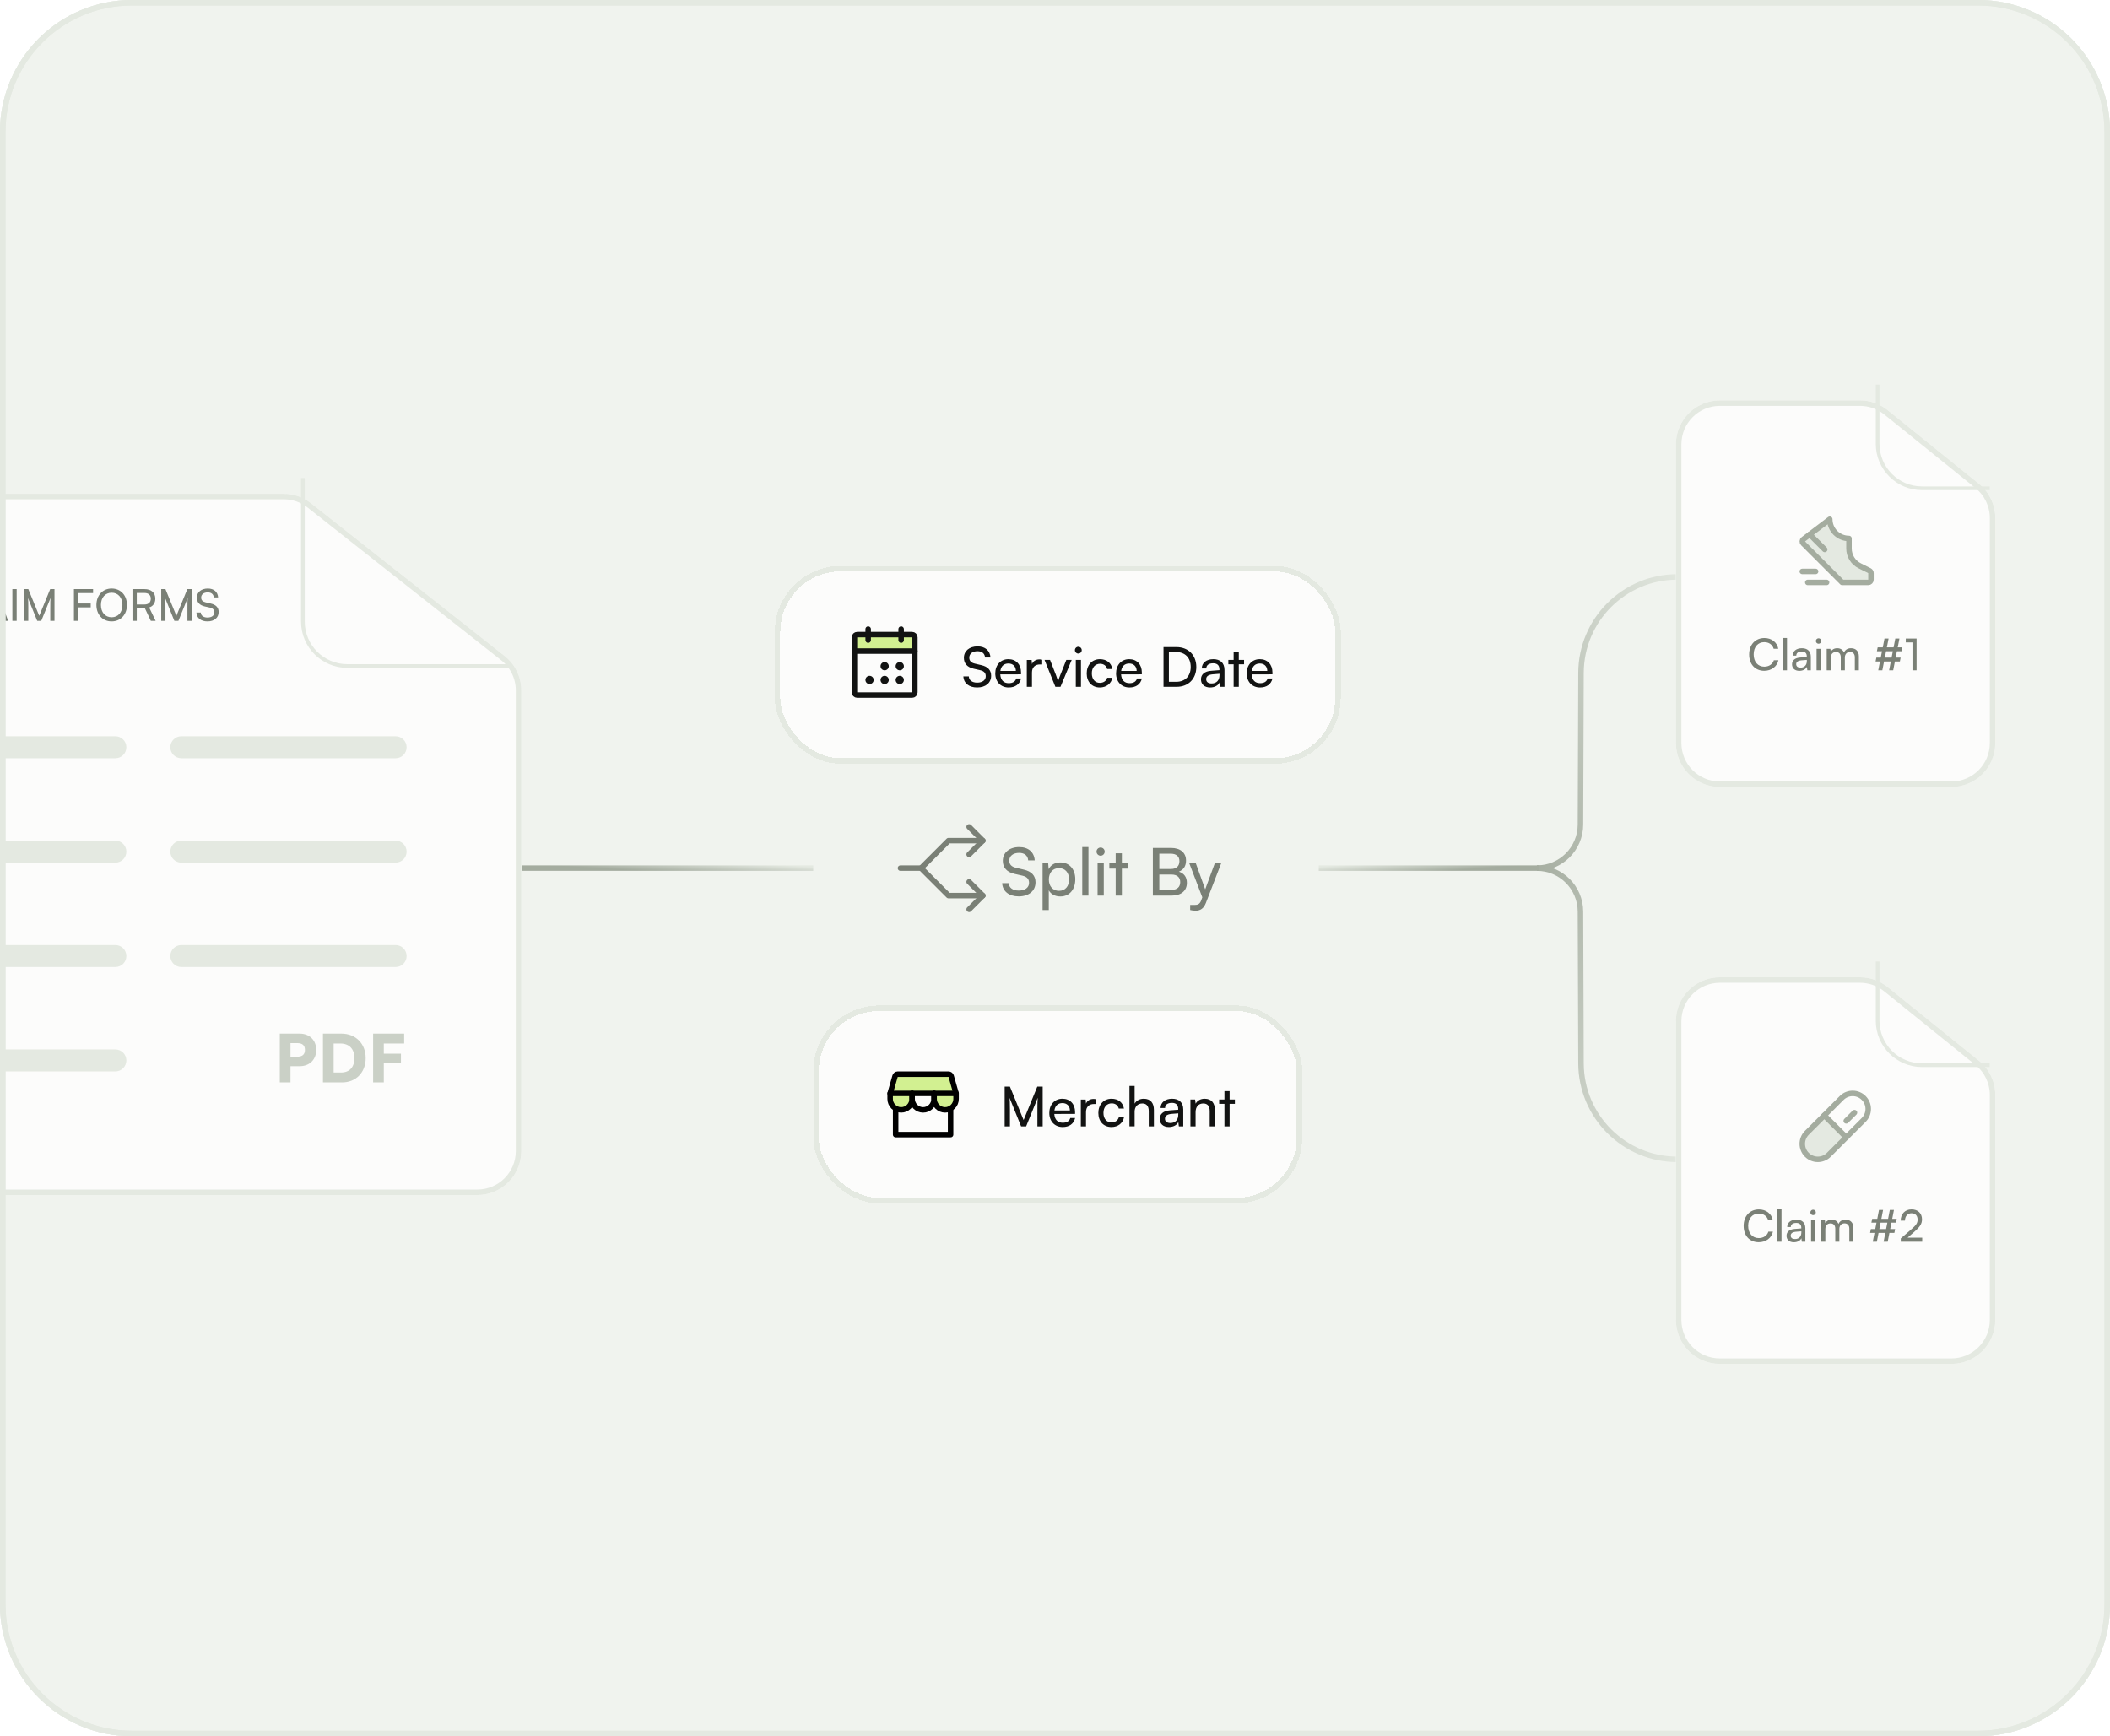 <svg width="384" height="316" viewBox="0 0 384 316" fill="none" xmlns="http://www.w3.org/2000/svg">
<g clip-path="url(#clip0_13055_3453)">
<path d="M0 24C0 10.745 10.745 0 24 0H360C373.255 0 384 10.745 384 24V292C384 305.255 373.255 316 360 316H24C10.745 316 0 305.255 0 292V24Z" fill="#F0F3EE"/>
<g clip-path="url(#clip1_13055_3453)">
<path d="M0 24C0 10.745 10.745 0 24 0H360C373.255 0 384 10.745 384 24V292C384 305.255 373.255 316 360 316H24C10.745 316 0 305.255 0 292V24Z" fill="#F0F3EE"/>
<path d="M305.243 105C295.595 105 287.764 112.803 287.73 122.45L287.631 150.101C287.615 154.468 284.07 158 279.703 158" stroke="url(#paint0_linear_13055_3453)"/>
<path d="M305.243 211C295.595 211 287.764 203.197 287.73 193.55L287.631 165.899C287.615 161.532 284.07 158 279.703 158" stroke="url(#paint1_linear_13055_3453)"/>
<path d="M280 158L240 158" stroke="url(#paint2_linear_13055_3453)"/>
<path d="M95 158L148 158" stroke="url(#paint3_linear_13055_3453)"/>
<g filter="url(#filter0_d_13055_3453)">
<path d="M313 140.368H355.13C359.549 140.368 363.13 136.787 363.13 132.368V91.416C363.13 88.998 362.036 86.709 360.155 85.191L343.53 71.774C342.107 70.626 340.334 70 338.506 70H313C308.582 70 305 73.582 305 78V132.368C305 136.787 308.582 140.368 313 140.368Z" fill="#FCFCFB"/>
<path d="M313 70.5H338.506C340.22 70.5 341.882 71.087 343.216 72.163L359.841 85.58C361.605 87.004 362.63 89.149 362.63 91.416V132.368C362.63 136.51 359.272 139.868 355.13 139.868H313C308.858 139.868 305.5 136.51 305.5 132.368V78C305.5 73.858 308.858 70.5 313 70.5Z" stroke="#E4E9E1"/>
</g>
<g clip-path="url(#clip2_13055_3453)">
<path d="M336.5 98C335.572 98 334.681 97.631 334.025 96.975C333.369 96.319 333 95.428 333 94.5L328.187 98.151C328.133 98.195 328.088 98.25 328.057 98.312C328.025 98.374 328.006 98.443 328.003 98.513C327.999 98.583 328.01 98.653 328.035 98.718C328.06 98.784 328.099 98.843 328.148 98.892L335.254 106H340C340.133 106 340.26 105.947 340.353 105.854C340.447 105.76 340.5 105.633 340.5 105.5V104.309C340.5 104.216 340.474 104.125 340.425 104.046C340.376 103.967 340.307 103.903 340.224 103.862L338.437 102.967C337.856 102.677 337.366 102.23 337.024 101.678C336.682 101.125 336.5 100.487 336.5 99.837V98Z" fill="#E4E9E1"/>
<path d="M336.5 98C335.572 98 334.681 97.631 334.025 96.975C333.369 96.319 333 95.428 333 94.5L328.187 98.151C328.133 98.195 328.088 98.25 328.057 98.312C328.025 98.374 328.006 98.443 328.003 98.513C327.999 98.583 328.01 98.653 328.035 98.718C328.06 98.784 328.099 98.843 328.148 98.892L335.254 106H340C340.133 106 340.26 105.947 340.353 105.854C340.447 105.76 340.5 105.633 340.5 105.5V104.309C340.5 104.216 340.474 104.125 340.425 104.046C340.376 103.967 340.307 103.903 340.224 103.862L338.437 102.967C337.856 102.677 337.366 102.23 337.024 101.678C336.682 101.125 336.5 100.487 336.5 99.837V98Z" stroke="#A4AC9F" stroke-linecap="round" stroke-linejoin="round"/>
<path d="M332.082 100L329.35 97.268" stroke="#A4AC9F" stroke-linecap="round" stroke-linejoin="round"/>
<path d="M328 104H330.425" stroke="#A4AC9F" stroke-linecap="round" stroke-linejoin="round"/>
<path d="M329 106H332.425" stroke="#A4AC9F" stroke-linecap="round" stroke-linejoin="round"/>
</g>
<path d="M321.072 122.088C319.424 122.088 318.328 120.904 318.328 119.112C318.328 117.328 319.456 116.12 321.112 116.12C322.416 116.12 323.416 116.896 323.632 118.08H322.792C322.576 117.328 321.928 116.872 321.088 116.872C319.92 116.872 319.152 117.752 319.152 119.104C319.152 120.456 319.92 121.336 321.088 121.336C321.936 121.336 322.608 120.88 322.824 120.168H323.656C323.408 121.32 322.376 122.088 321.072 122.088ZM325.218 122H324.466V116.112H325.218V122ZM327.469 122.096C326.629 122.096 326.133 121.624 326.133 120.912C326.133 120.192 326.669 119.744 327.589 119.672L328.821 119.576V119.464C328.821 118.808 328.429 118.576 327.901 118.576C327.269 118.576 326.909 118.856 326.909 119.328H326.253C326.253 118.512 326.925 117.976 327.933 117.976C328.901 117.976 329.557 118.488 329.557 119.544V122H328.917L328.837 121.368C328.637 121.816 328.101 122.096 327.469 122.096ZM327.685 121.512C328.397 121.512 328.829 121.048 328.829 120.312V120.104L327.829 120.184C327.165 120.248 326.893 120.504 326.893 120.888C326.893 121.304 327.197 121.512 327.685 121.512ZM330.967 117.16C330.695 117.16 330.471 116.936 330.471 116.664C330.471 116.384 330.695 116.168 330.967 116.168C331.239 116.168 331.463 116.384 331.463 116.664C331.463 116.936 331.239 117.16 330.967 117.16ZM330.599 122V118.088H331.351V122H330.599ZM333.194 122H332.442V118.088H333.114L333.186 118.6C333.386 118.232 333.802 117.976 334.354 117.976C334.962 117.976 335.394 118.28 335.594 118.768C335.778 118.28 336.25 117.976 336.858 117.976C337.754 117.976 338.298 118.536 338.298 119.44V122H337.562V119.624C337.562 119.008 337.218 118.656 336.69 118.656C336.122 118.656 335.746 119.056 335.746 119.68V122H335.002V119.616C335.002 119 334.666 118.664 334.138 118.664C333.57 118.664 333.194 119.056 333.194 119.68V122ZM341.48 119.688H342.28L342.504 118.528H341.576L341.72 117.824H342.648L342.96 116.216H343.704L343.392 117.824H344.616L344.928 116.216H345.68L345.368 117.824H346.192L346.056 118.528H345.224L345 119.688H345.896L345.76 120.392H344.856L344.544 122H343.8L344.112 120.392H342.88L342.568 122H341.824L342.136 120.392H341.336L341.48 119.688ZM343.024 119.688H344.248L344.48 118.528H343.248L343.024 119.688ZM348.051 116.92H346.835V116.216H348.803V122H348.051V116.92Z" fill="#7A8076"/>
<path d="M341.712 70V80.78C341.712 85.246 345.333 88.867 349.799 88.867H362.109" stroke="#E4E9E1" stroke-width="0.674"/>
<g filter="url(#filter1_d_13055_3453)">
<path d="M-4.999 214.632H86.871C91.289 214.632 94.871 211.05 94.871 206.632V122.787C94.871 120.337 93.749 118.023 91.826 116.506L56.599 88.719C55.188 87.606 53.442 87 51.645 87H-4.999C-9.417 87 -12.998 90.582 -12.998 95V206.632C-12.998 211.05 -9.417 214.632 -4.999 214.632Z" fill="#FCFCFB"/>
<path d="M-4.999 87.5H51.645C53.33 87.5 54.966 88.068 56.29 89.111L91.516 116.898C93.319 118.321 94.372 120.491 94.372 122.787V206.632C94.371 210.774 91.013 214.132 86.872 214.132H-4.999C-9.141 214.132 -12.498 210.774 -12.498 206.632V95C-12.498 90.858 -9.141 87.5 -4.999 87.5Z" stroke="#E4E9E1"/>
</g>
<path d="M-10.93 113.088C-12.578 113.088 -13.674 111.904 -13.674 110.112C-13.674 108.328 -12.546 107.12 -10.889 107.12C-9.585 107.12 -8.585 107.896 -8.369 109.08H-9.209C-9.425 108.328 -10.073 107.872 -10.914 107.872C-12.082 107.872 -12.85 108.752 -12.85 110.104C-12.85 111.456 -12.082 112.336 -10.914 112.336C-10.066 112.336 -9.393 111.88 -9.177 111.168H-8.345C-8.593 112.32 -9.625 113.088 -10.93 113.088ZM-6.6 107.216V112.272H-4.056V113H-7.384V107.216H-6.6ZM-2.808 113H-3.624L-1.512 107.216H-0.64L1.48 113H0.656L0.136 111.56H-2.296L-2.808 113ZM-1.176 108.464L-2.056 110.88H-0.096L-0.984 108.464C-1.024 108.352 -1.064 108.216 -1.08 108.128C-1.096 108.208 -1.136 108.344 -1.176 108.464ZM3.033 107.216V113H2.249V107.216H3.033ZM5.149 113H4.381V107.216H5.149L7.141 112.08L9.133 107.216H9.917V113H9.149V110.712C9.149 109.632 9.157 109.24 9.197 108.832L7.509 113H6.773L5.093 108.848C5.133 109.128 5.149 109.72 5.149 110.528V113ZM16.508 110.544H14.236V113H13.452V107.216H16.94V107.936H14.236V109.832H16.508V110.544ZM23.105 110.104C23.105 111.864 21.953 113.096 20.313 113.096C18.681 113.096 17.545 111.864 17.545 110.104C17.545 108.352 18.689 107.112 20.321 107.112C21.961 107.112 23.105 108.344 23.105 110.104ZM22.281 110.104C22.281 108.76 21.497 107.872 20.321 107.872C19.145 107.872 18.369 108.76 18.369 110.104C18.369 111.448 19.145 112.344 20.321 112.344C21.497 112.344 22.281 111.44 22.281 110.104ZM24.892 113H24.108V107.216H26.292C27.532 107.216 28.268 107.872 28.268 108.952C28.268 109.752 27.868 110.328 27.148 110.56L28.324 113H27.452L26.372 110.712H24.892V113ZM24.892 107.92V110.016H26.3C27.028 110.016 27.444 109.624 27.444 108.96C27.444 108.288 27.012 107.92 26.292 107.92H24.892ZM30.11 113H29.342V107.216H30.11L32.102 112.08L34.094 107.216H34.878V113H34.11V110.712C34.11 109.632 34.118 109.24 34.158 108.832L32.47 113H31.734L30.054 108.848C30.094 109.128 30.11 109.72 30.11 110.528V113ZM35.827 108.776C35.827 107.784 36.627 107.112 37.819 107.112C38.923 107.112 39.635 107.728 39.699 108.728H38.907C38.867 108.152 38.459 107.816 37.811 107.816C37.083 107.816 36.611 108.184 36.611 108.752C36.611 109.216 36.875 109.496 37.419 109.624L38.371 109.848C39.315 110.064 39.795 110.576 39.795 111.392C39.795 112.432 38.987 113.096 37.755 113.096C36.579 113.096 35.795 112.48 35.747 111.488H36.547C36.563 112.04 37.027 112.392 37.755 112.392C38.523 112.392 39.011 112.032 39.011 111.456C39.011 111 38.763 110.712 38.211 110.584L37.259 110.368C36.315 110.152 35.827 109.608 35.827 108.776Z" fill="#7A8076"/>
<path d="M-1.001 138L20.998 138C22.103 138 22.998 137.105 22.998 136C22.998 134.895 22.103 134 20.998 134L-1.001 134C-2.106 134 -3.001 134.895 -3.001 136C-3.001 137.105 -2.106 138 -1.001 138Z" fill="#E4E9E1"/>
<path d="M32.998 138L71.999 138C73.103 138 73.999 137.105 73.999 136C73.999 134.895 73.103 134 71.999 134L32.998 134C31.894 134 30.998 134.895 30.998 136C30.998 137.105 31.894 138 32.998 138Z" fill="#E4E9E1"/>
<path d="M-1.001 157L20.998 157C22.103 157 22.998 156.105 22.998 155C22.998 153.895 22.103 153 20.998 153L-1.001 153C-2.106 153 -3.001 153.895 -3.001 155C-3.001 156.105 -2.106 157 -1.001 157Z" fill="#E4E9E1"/>
<path d="M32.998 157L71.999 157C73.103 157 73.999 156.105 73.999 155C73.999 153.895 73.103 153 71.999 153L32.998 153C31.894 153 30.998 153.895 30.998 155C30.998 156.105 31.894 157 32.998 157Z" fill="#E4E9E1"/>
<path d="M-1.001 176L20.998 176C22.103 176 22.998 175.105 22.998 174C22.998 172.895 22.103 172 20.998 172L-1.001 172C-2.106 172 -3.001 172.895 -3.001 174C-3.001 175.105 -2.106 176 -1.001 176Z" fill="#E4E9E1"/>
<path d="M32.998 176L71.999 176C73.103 176 73.999 175.105 73.999 174C73.999 172.895 73.103 172 71.999 172L32.998 172C31.894 172 30.998 172.895 30.998 174C30.998 175.105 31.894 176 32.998 176Z" fill="#E4E9E1"/>
<path d="M-1.001 195L20.998 195C22.103 195 22.998 194.105 22.998 193C22.998 191.895 22.103 191 20.998 191L-1.001 191C-2.106 191 -3.001 191.895 -3.001 193C-3.001 194.105 -2.106 195 -1.001 195Z" fill="#E4E9E1"/>
<path d="M55.124 87V113.133C55.124 117.599 58.745 121.22 63.211 121.22H92.973" stroke="#E4E9E1" stroke-width="0.674"/>
<g filter="url(#filter2_d_13055_3453)">
<path d="M312.999 245.368H355.129C359.547 245.368 363.129 241.787 363.129 237.368V196.416C363.129 193.998 362.035 191.709 360.153 190.191L343.529 176.774C342.106 175.626 340.333 175 338.505 175H312.999C308.58 175 304.999 178.582 304.999 183V237.368C304.999 241.787 308.58 245.368 312.999 245.368Z" fill="#FCFCFB"/>
<path d="M312.999 175.5H338.504C340.218 175.5 341.881 176.087 343.214 177.163L359.839 190.58C361.603 192.004 362.628 194.149 362.628 196.416V237.368C362.628 241.51 359.271 244.868 355.128 244.868H312.999C308.856 244.868 305.499 241.51 305.499 237.368V183C305.499 178.858 308.856 175.5 312.999 175.5Z" stroke="#E4E9E1"/>
</g>
<g clip-path="url(#clip3_13055_3453)">
<path d="M332.828 210.172C332.298 210.702 331.578 211 330.828 211C330.078 211 329.359 210.702 328.828 210.172C328.298 209.641 328 208.922 328 208.172C328 207.422 328.298 206.702 328.828 206.172L332 203L336 207L332.828 210.172Z" fill="#E4E9E1"/>
<path d="M335.172 199.828L328.828 206.172C327.724 207.277 327.724 209.067 328.828 210.172L328.829 210.172C329.933 211.277 331.724 211.277 332.828 210.172L339.172 203.828C340.276 202.724 340.276 200.933 339.172 199.829L339.172 199.828C338.067 198.724 336.276 198.724 335.172 199.828Z" stroke="#A4AC9F" stroke-linecap="round" stroke-linejoin="round"/>
<path d="M332 203L336 207" stroke="#A4AC9F" stroke-linecap="round" stroke-linejoin="round"/>
<path d="M336 204L337.5 202.5" stroke="#A4AC9F" stroke-linecap="round" stroke-linejoin="round"/>
</g>
<path d="M320.072 226.088C318.424 226.088 317.328 224.904 317.328 223.112C317.328 221.328 318.456 220.12 320.112 220.12C321.416 220.12 322.416 220.896 322.632 222.08H321.792C321.576 221.328 320.928 220.872 320.088 220.872C318.92 220.872 318.152 221.752 318.152 223.104C318.152 224.456 318.92 225.336 320.088 225.336C320.936 225.336 321.608 224.88 321.824 224.168H322.656C322.408 225.32 321.376 226.088 320.072 226.088ZM324.218 226H323.466V220.112H324.218V226ZM326.469 226.096C325.629 226.096 325.133 225.624 325.133 224.912C325.133 224.192 325.669 223.744 326.589 223.672L327.821 223.576V223.464C327.821 222.808 327.429 222.576 326.901 222.576C326.269 222.576 325.909 222.856 325.909 223.328H325.253C325.253 222.512 325.925 221.976 326.933 221.976C327.901 221.976 328.557 222.488 328.557 223.544V226H327.917L327.837 225.368C327.637 225.816 327.101 226.096 326.469 226.096ZM326.685 225.512C327.397 225.512 327.829 225.048 327.829 224.312V224.104L326.829 224.184C326.165 224.248 325.893 224.504 325.893 224.888C325.893 225.304 326.197 225.512 326.685 225.512ZM329.967 221.16C329.695 221.16 329.471 220.936 329.471 220.664C329.471 220.384 329.695 220.168 329.967 220.168C330.239 220.168 330.463 220.384 330.463 220.664C330.463 220.936 330.239 221.16 329.967 221.16ZM329.599 226V222.088H330.351V226H329.599ZM332.194 226H331.442V222.088H332.114L332.186 222.6C332.386 222.232 332.802 221.976 333.354 221.976C333.962 221.976 334.394 222.28 334.594 222.768C334.778 222.28 335.25 221.976 335.858 221.976C336.754 221.976 337.298 222.536 337.298 223.44V226H336.562V223.624C336.562 223.008 336.218 222.656 335.69 222.656C335.122 222.656 334.746 223.056 334.746 223.68V226H334.002V223.616C334.002 223 333.666 222.664 333.138 222.664C332.57 222.664 332.194 223.056 332.194 223.68V226ZM340.48 223.688H341.28L341.504 222.528H340.576L340.72 221.824H341.648L341.96 220.216H342.704L342.392 221.824H343.616L343.928 220.216H344.68L344.368 221.824H345.192L345.056 222.528H344.224L344 223.688H344.896L344.76 224.392H343.856L343.544 226H342.8L343.112 224.392H341.88L341.568 226H340.824L341.136 224.392H340.336L340.48 223.688ZM342.024 223.688H343.248L343.48 222.528H342.248L342.024 223.688ZM349.827 225.992L345.923 226V225.4L347.787 223.792C348.723 222.984 348.987 222.592 348.987 221.976C348.987 221.248 348.571 220.816 347.875 220.816C347.163 220.816 346.699 221.336 346.683 222.16H345.899C345.923 220.92 346.707 220.112 347.883 220.112C349.043 220.112 349.787 220.816 349.787 221.928C349.787 222.752 349.379 223.336 348.355 224.224L347.155 225.264H349.827V225.992Z" fill="#7A8076"/>
<path d="M341.711 175V185.78C341.711 190.246 345.332 193.867 349.798 193.867H362.108" stroke="#E4E9E1" stroke-width="0.674"/>
<g filter="url(#filter3_d_13055_3453)">
<rect x="141" y="100" width="103" height="36" rx="12" fill="#FCFCFB" shape-rendering="crispEdges"/>
<rect x="141.5" y="100.5" width="102" height="35" rx="11.5" stroke="#E4E9E1" shape-rendering="crispEdges"/>
<g clip-path="url(#clip4_13055_3453)">
<path d="M155.5 115.5H166.5V113C166.5 112.867 166.447 112.74 166.354 112.646C166.26 112.553 166.133 112.5 166 112.5H156C155.867 112.5 155.74 112.553 155.646 112.646C155.553 112.74 155.5 112.867 155.5 113V115.5Z" fill="#D2F091"/>
<path d="M166 112.5H156C155.724 112.5 155.5 112.724 155.5 113V123C155.5 123.276 155.724 123.5 156 123.5H166C166.276 123.5 166.5 123.276 166.5 123V113C166.5 112.724 166.276 112.5 166 112.5Z" stroke="#121312" stroke-linecap="round" stroke-linejoin="round"/>
<path d="M164 111.5V113.5" stroke="#121312" stroke-linecap="round" stroke-linejoin="round"/>
<path d="M158 111.5V113.5" stroke="#121312" stroke-linecap="round" stroke-linejoin="round"/>
<path d="M155.5 115.5H166.5" stroke="#121312" stroke-linecap="round" stroke-linejoin="round"/>
<path d="M161 119C161.414 119 161.75 118.664 161.75 118.25C161.75 117.836 161.414 117.5 161 117.5C160.586 117.5 160.25 117.836 160.25 118.25C160.25 118.664 160.586 119 161 119Z" fill="#121312"/>
<path d="M163.75 119C164.164 119 164.5 118.664 164.5 118.25C164.5 117.836 164.164 117.5 163.75 117.5C163.336 117.5 163 117.836 163 118.25C163 118.664 163.336 119 163.75 119Z" fill="#121312"/>
<path d="M158.25 121.5C158.664 121.5 159 121.164 159 120.75C159 120.336 158.664 120 158.25 120C157.836 120 157.5 120.336 157.5 120.75C157.5 121.164 157.836 121.5 158.25 121.5Z" fill="#121312"/>
<path d="M161 121.5C161.414 121.5 161.75 121.164 161.75 120.75C161.75 120.336 161.414 120 161 120C160.586 120 160.25 120.336 160.25 120.75C160.25 121.164 160.586 121.5 161 121.5Z" fill="#121312"/>
<path d="M163.75 121.5C164.164 121.5 164.5 121.164 164.5 120.75C164.5 120.336 164.164 120 163.75 120C163.336 120 163 120.336 163 120.75C163 121.164 163.336 121.5 163.75 121.5Z" fill="#121312"/>
</g>
<path d="M175.42 116.72C175.42 115.48 176.42 114.64 177.91 114.64C179.29 114.64 180.18 115.41 180.26 116.66H179.27C179.22 115.94 178.71 115.52 177.9 115.52C176.99 115.52 176.4 115.98 176.4 116.69C176.4 117.27 176.73 117.62 177.41 117.78L178.6 118.06C179.78 118.33 180.38 118.97 180.38 119.99C180.38 121.29 179.37 122.12 177.83 122.12C176.36 122.12 175.38 121.35 175.32 120.11H176.32C176.34 120.8 176.92 121.24 177.83 121.24C178.79 121.24 179.4 120.79 179.4 120.07C179.4 119.5 179.09 119.14 178.4 118.98L177.21 118.71C176.03 118.44 175.42 117.76 175.42 116.72ZM183.561 122.12C182.121 122.12 181.131 121.08 181.131 119.56C181.131 118.03 182.101 116.97 183.521 116.97C184.911 116.97 185.821 117.93 185.821 119.38V119.73L182.041 119.74C182.111 120.77 182.651 121.34 183.581 121.34C184.311 121.34 184.791 121.04 184.951 120.48H185.831C185.591 121.53 184.771 122.12 183.561 122.12ZM183.521 117.76C182.701 117.76 182.181 118.25 182.061 119.11H184.881C184.881 118.3 184.351 117.76 183.521 117.76ZM189.671 117.07V117.93H189.251C188.361 117.93 187.811 118.47 187.811 119.41V122H186.871V117.12H187.751L187.811 117.86C188.011 117.35 188.501 117.01 189.171 117.01C189.341 117.01 189.481 117.03 189.671 117.07ZM192.07 122L190.1 117.11H191.1L192.17 119.84C192.34 120.3 192.48 120.71 192.56 121.01C192.64 120.69 192.8 120.27 192.97 119.84L194.06 117.11H195.04L193 122H192.07ZM196.247 115.95C195.907 115.95 195.627 115.67 195.627 115.33C195.627 114.98 195.907 114.71 196.247 114.71C196.587 114.71 196.867 114.98 196.867 115.33C196.867 115.67 196.587 115.95 196.247 115.95ZM195.787 122V117.11H196.727V122H195.787ZM197.772 119.56C197.772 118.03 198.742 116.97 200.172 116.97C201.402 116.97 202.262 117.67 202.432 118.76H201.492C201.332 118.14 200.832 117.81 200.202 117.81C199.312 117.81 198.702 118.49 198.702 119.55C198.702 120.6 199.272 121.28 200.162 121.28C200.832 121.28 201.332 120.93 201.502 120.35H202.442C202.252 121.41 201.342 122.12 200.162 122.12C198.722 122.12 197.772 121.1 197.772 119.56ZM205.544 122.12C204.104 122.12 203.114 121.08 203.114 119.56C203.114 118.03 204.084 116.97 205.504 116.97C206.894 116.97 207.804 117.93 207.804 119.38V119.73L204.024 119.74C204.094 120.77 204.634 121.34 205.564 121.34C206.294 121.34 206.774 121.04 206.934 120.48H207.814C207.574 121.53 206.754 122.12 205.544 122.12ZM205.504 117.76C204.684 117.76 204.164 118.25 204.044 119.11H206.864C206.864 118.3 206.334 117.76 205.504 117.76ZM214.138 122H211.748V114.77H214.098C216.258 114.77 217.718 116.23 217.718 118.39C217.718 120.54 216.278 122 214.138 122ZM214.028 115.67H212.728V121.09H214.068C215.678 121.09 216.698 120.05 216.698 118.39C216.698 116.71 215.678 115.67 214.028 115.67ZM220.235 122.12C219.185 122.12 218.565 121.53 218.565 120.64C218.565 119.74 219.235 119.18 220.385 119.09L221.925 118.97V118.83C221.925 118.01 221.435 117.72 220.775 117.72C219.985 117.72 219.535 118.07 219.535 118.66H218.715C218.715 117.64 219.555 116.97 220.815 116.97C222.025 116.97 222.845 117.61 222.845 118.93V122H222.045L221.945 121.21C221.695 121.77 221.025 122.12 220.235 122.12ZM220.505 121.39C221.395 121.39 221.935 120.81 221.935 119.89V119.63L220.685 119.73C219.855 119.81 219.515 120.13 219.515 120.61C219.515 121.13 219.895 121.39 220.505 121.39ZM225.449 122H224.509V117.9H223.549V117.11H224.509V115.58H225.449V117.11H226.409V117.9H225.449V122ZM229.313 122.12C227.873 122.12 226.883 121.08 226.883 119.56C226.883 118.03 227.853 116.97 229.273 116.97C230.663 116.97 231.573 117.93 231.573 119.38V119.73L227.793 119.74C227.863 120.77 228.403 121.34 229.333 121.34C230.063 121.34 230.543 121.04 230.703 120.48H231.583C231.343 121.53 230.523 122.12 229.313 122.12ZM229.273 117.76C228.453 117.76 227.933 118.25 227.813 119.11H230.633C230.633 118.3 230.103 117.76 229.273 117.76Z" fill="#121312"/>
</g>
<path d="M176.375 160.5L178.875 163L176.375 165.5" stroke="#7A8076" stroke-linecap="round" stroke-linejoin="round"/>
<path d="M176.375 150.5L178.875 153L176.375 155.5" stroke="#7A8076" stroke-linecap="round" stroke-linejoin="round"/>
<path d="M163.875 158L167.625 158L172.625 163L178.875 163" stroke="#7A8076" stroke-linecap="round" stroke-linejoin="round"/>
<path d="M167.625 158L172.625 153L178.875 153" stroke="#7A8076" stroke-linecap="round" stroke-linejoin="round"/>
<path d="M182.504 156.664C182.504 155.176 183.704 154.168 185.492 154.168C187.148 154.168 188.216 155.092 188.312 156.592H187.124C187.064 155.728 186.452 155.224 185.48 155.224C184.388 155.224 183.68 155.776 183.68 156.628C183.68 157.324 184.076 157.744 184.892 157.936L186.32 158.272C187.736 158.596 188.456 159.364 188.456 160.588C188.456 162.148 187.244 163.144 185.396 163.144C183.632 163.144 182.456 162.22 182.384 160.732H183.584C183.608 161.56 184.304 162.088 185.396 162.088C186.548 162.088 187.28 161.548 187.28 160.684C187.28 160 186.908 159.568 186.08 159.376L184.652 159.052C183.236 158.728 182.504 157.912 182.504 156.664ZM189.742 165.628V157.132H190.762L190.846 158.188C191.242 157.384 192.034 156.964 192.97 156.964C194.65 156.964 195.694 158.224 195.694 160.024C195.694 161.812 194.71 163.156 192.97 163.156C192.034 163.156 191.254 162.76 190.87 162.04V165.628H189.742ZM190.882 160.072C190.882 161.272 191.578 162.136 192.73 162.136C193.882 162.136 194.566 161.272 194.566 160.072C194.566 158.86 193.882 157.996 192.73 157.996C191.578 157.996 190.882 158.848 190.882 160.072ZM198.089 163H196.961V154.168H198.089V163ZM200.302 155.74C199.894 155.74 199.558 155.404 199.558 154.996C199.558 154.576 199.894 154.252 200.302 154.252C200.71 154.252 201.046 154.576 201.046 154.996C201.046 155.404 200.71 155.74 200.302 155.74ZM199.75 163V157.132H200.878V163H199.75ZM204.171 163H203.043V158.08H201.891V157.132H203.043V155.296H204.171V157.132H205.323V158.08H204.171V163ZM209.809 163V154.324H213.121C214.813 154.324 215.845 155.188 215.845 156.616C215.845 157.612 215.413 158.284 214.549 158.644C215.509 158.956 216.001 159.652 216.001 160.684C216.001 162.124 214.957 163 213.241 163H209.809ZM213.049 155.368H210.985V158.152H213.121C214.093 158.152 214.645 157.624 214.645 156.724C214.645 155.86 214.069 155.368 213.049 155.368ZM213.217 159.172H210.985V161.956H213.217C214.225 161.956 214.789 161.44 214.789 160.54C214.789 159.676 214.213 159.172 213.217 159.172ZM216.6 165.628V164.704H217.356C217.896 164.704 218.328 164.62 218.604 163.876L218.808 163.312L216.444 157.132H217.632L219.336 161.86L221.076 157.132H222.24L219.468 164.32C219.072 165.328 218.484 165.748 217.584 165.748C217.212 165.748 216.9 165.7 216.6 165.628Z" fill="#7A8076"/>
<g filter="url(#filter4_d_13055_3453)">
<rect x="148" y="180" width="89" height="36" rx="12" fill="#FCFCFB" shape-rendering="crispEdges"/>
<rect x="148.5" y="180.5" width="88" height="35" rx="11.5" stroke="#E4E9E1" shape-rendering="crispEdges"/>
<g clip-path="url(#clip5_13055_3453)">
<path d="M163.375 192.5H172.625C172.734 192.5 172.839 192.535 172.926 192.601C173.013 192.666 173.076 192.758 173.106 192.862L174 196H162L162.896 192.862C162.926 192.758 162.989 192.667 163.075 192.601C163.161 192.536 163.267 192.5 163.375 192.5Z" fill="#D2F091"/>
<path d="M166 196V197C166 197.53 165.789 198.039 165.414 198.414C165.039 198.789 164.53 199 164 199C163.47 199 162.961 198.789 162.586 198.414C162.211 198.039 162 197.53 162 197V196H166Z" fill="#D2F091"/>
<path d="M174 196V197C174 197.53 173.789 198.039 173.414 198.414C173.039 198.789 172.53 199 172 199C171.47 199 170.961 198.789 170.586 198.414C170.211 198.039 170 197.53 170 197V196H174Z" fill="#D2F091"/>
<path d="M163 198.724V203.5H173V198.724" stroke="black" stroke-linecap="round" stroke-linejoin="round"/>
<path d="M163.375 192.5H172.625C172.734 192.5 172.839 192.535 172.926 192.601C173.013 192.666 173.076 192.758 173.106 192.862L174 196H162L162.896 192.862C162.926 192.758 162.989 192.667 163.075 192.601C163.161 192.536 163.267 192.5 163.375 192.5Z" stroke="black" stroke-linecap="round" stroke-linejoin="round"/>
<path d="M166 196V197C166 197.53 165.789 198.039 165.414 198.414C165.039 198.789 164.53 199 164 199C163.47 199 162.961 198.789 162.586 198.414C162.211 198.039 162 197.53 162 197V196" stroke="black" stroke-linecap="round" stroke-linejoin="round"/>
<path d="M170 196V197C170 197.53 169.789 198.039 169.414 198.414C169.039 198.789 168.53 199 168 199C167.47 199 166.961 198.789 166.586 198.414C166.211 198.039 166 197.53 166 197V196" stroke="black" stroke-linecap="round" stroke-linejoin="round"/>
<path d="M174 196V197C174 197.53 173.789 198.039 173.414 198.414C173.039 198.789 172.53 199 172 199C171.47 199 170.961 198.789 170.586 198.414C170.211 198.039 170 197.53 170 197V196" stroke="black" stroke-linecap="round" stroke-linejoin="round"/>
</g>
<path d="M183.8 202H182.84V194.77H183.8L186.29 200.85L188.78 194.77H189.76V202H188.8V199.14C188.8 197.79 188.81 197.3 188.86 196.79L186.75 202H185.83L183.73 196.81C183.78 197.16 183.8 197.9 183.8 198.91V202ZM193.394 202.12C191.954 202.12 190.964 201.08 190.964 199.56C190.964 198.03 191.934 196.97 193.354 196.97C194.744 196.97 195.654 197.93 195.654 199.38V199.73L191.874 199.74C191.944 200.77 192.484 201.34 193.414 201.34C194.144 201.34 194.624 201.04 194.784 200.48H195.664C195.424 201.53 194.604 202.12 193.394 202.12ZM193.354 197.76C192.534 197.76 192.014 198.25 191.894 199.11H194.714C194.714 198.3 194.184 197.76 193.354 197.76ZM199.503 197.07V197.93H199.083C198.193 197.93 197.643 198.47 197.643 199.41V202H196.703V197.12H197.583L197.643 197.86C197.843 197.35 198.333 197.01 199.003 197.01C199.173 197.01 199.313 197.03 199.503 197.07ZM199.889 199.56C199.889 198.03 200.859 196.97 202.289 196.97C203.519 196.97 204.379 197.67 204.549 198.76H203.609C203.449 198.14 202.949 197.81 202.319 197.81C201.429 197.81 200.819 198.49 200.819 199.55C200.819 200.6 201.389 201.28 202.279 201.28C202.949 201.28 203.449 200.93 203.619 200.35H204.559C204.369 201.41 203.459 202.12 202.279 202.12C200.839 202.12 199.889 201.1 199.889 199.56ZM206.491 201.99H205.551V194.64H206.491V197.86C206.801 197.33 207.391 196.97 208.151 196.97C209.401 196.97 210.001 197.76 210.001 199.01V202H209.061V199.22C209.061 198.23 208.591 197.83 207.891 197.83C206.981 197.83 206.491 198.49 206.491 199.33V201.99ZM212.733 202.12C211.683 202.12 211.063 201.53 211.063 200.64C211.063 199.74 211.733 199.18 212.883 199.09L214.423 198.97V198.83C214.423 198.01 213.933 197.72 213.273 197.72C212.483 197.72 212.033 198.07 212.033 198.66H211.213C211.213 197.64 212.053 196.97 213.313 196.97C214.523 196.97 215.343 197.61 215.343 198.93V202H214.543L214.443 201.21C214.193 201.77 213.523 202.12 212.733 202.12ZM213.003 201.39C213.893 201.39 214.433 200.81 214.433 199.89V199.63L213.183 199.73C212.353 199.81 212.013 200.13 212.013 200.61C212.013 201.13 212.393 201.39 213.003 201.39ZM217.585 202H216.645V197.11H217.495L217.595 197.86C217.905 197.3 218.525 196.97 219.215 196.97C220.505 196.97 221.095 197.76 221.095 199.01V202H220.155V199.22C220.155 198.23 219.695 197.83 218.975 197.83C218.095 197.83 217.585 198.46 217.585 199.41V202ZM223.777 202H222.837V197.9H221.877V197.11H222.837V195.58H223.777V197.11H224.737V197.9H223.777V202Z" fill="#121312"/>
</g>
<path d="M54.524 194.048H52.868V197H50.924V188.12H54.524C56.336 188.12 57.548 189.308 57.548 191.084C57.548 192.86 56.336 194.048 54.524 194.048ZM54.092 189.848H52.868V192.32H54.092C55.028 192.32 55.496 191.912 55.496 191.084C55.496 190.256 55.028 189.848 54.092 189.848ZM62.256 197H58.776V188.12H62.136C64.74 188.12 66.552 189.944 66.552 192.584C66.552 195.176 64.788 197 62.256 197ZM61.944 189.92H60.72V195.2H62.064C63.6 195.2 64.5 194.228 64.5 192.584C64.5 190.904 63.552 189.92 61.944 189.92ZM72.969 193.532H69.849V197H67.904V188.12H73.556V189.92H69.849V191.78H72.969V193.532Z" fill="#CAD0C6"/>
</g>
<path d="M24 0.5H360C372.979 0.5 383.5 11.021 383.5 24V292C383.5 304.979 372.979 315.5 360 315.5H24C11.021 315.5 0.5 304.979 0.5 292V24C0.5 11.021 11.021 0.5 24 0.5Z" stroke="#E4E9E1"/>
</g>
<path d="M24 0.5H360C372.979 0.5 383.5 11.021 383.5 24V292C383.5 304.979 372.979 315.5 360 315.5H24C11.021 315.5 0.5 304.979 0.5 292V24C0.5 11.021 11.021 0.5 24 0.5Z" stroke="#E4E9E1"/>
<defs>
<filter id="filter0_d_13055_3453" x="302.809" y="70" width="62.513" height="75.426" filterUnits="userSpaceOnUse" color-interpolation-filters="sRGB">
<feFlood flood-opacity="0" result="BackgroundImageFix"/>
<feColorMatrix in="SourceAlpha" type="matrix" values="0 0 0 0 0 0 0 0 0 0 0 0 0 0 0 0 0 0 127 0" result="hardAlpha"/>
<feMorphology radius="13.747" operator="erode" in="SourceAlpha" result="effect1_dropShadow_13055_3453"/>
<feOffset dy="2.867"/>
<feGaussianBlur stdDeviation="7.969"/>
<feComposite in2="hardAlpha" operator="out"/>
<feColorMatrix type="matrix" values="0 0 0 0 0.529 0 0 0 0 0.585 0 0 0 0 0.473 0 0 0 0.1 0"/>
<feBlend mode="normal" in2="BackgroundImageFix" result="effect1_dropShadow_13055_3453"/>
<feBlend mode="normal" in="SourceGraphic" in2="effect1_dropShadow_13055_3453" result="shape"/>
</filter>
<filter id="filter1_d_13055_3453" x="-15.19" y="87" width="112.252" height="132.69" filterUnits="userSpaceOnUse" color-interpolation-filters="sRGB">
<feFlood flood-opacity="0" result="BackgroundImageFix"/>
<feColorMatrix in="SourceAlpha" type="matrix" values="0 0 0 0 0 0 0 0 0 0 0 0 0 0 0 0 0 0 127 0" result="hardAlpha"/>
<feMorphology radius="13.747" operator="erode" in="SourceAlpha" result="effect1_dropShadow_13055_3453"/>
<feOffset dy="2.867"/>
<feGaussianBlur stdDeviation="7.969"/>
<feComposite in2="hardAlpha" operator="out"/>
<feColorMatrix type="matrix" values="0 0 0 0 0.529 0 0 0 0 0.585 0 0 0 0 0.473 0 0 0 0.1 0"/>
<feBlend mode="normal" in2="BackgroundImageFix" result="effect1_dropShadow_13055_3453"/>
<feBlend mode="normal" in="SourceGraphic" in2="effect1_dropShadow_13055_3453" result="shape"/>
</filter>
<filter id="filter2_d_13055_3453" x="302.807" y="175" width="62.513" height="75.427" filterUnits="userSpaceOnUse" color-interpolation-filters="sRGB">
<feFlood flood-opacity="0" result="BackgroundImageFix"/>
<feColorMatrix in="SourceAlpha" type="matrix" values="0 0 0 0 0 0 0 0 0 0 0 0 0 0 0 0 0 0 127 0" result="hardAlpha"/>
<feMorphology radius="13.747" operator="erode" in="SourceAlpha" result="effect1_dropShadow_13055_3453"/>
<feOffset dy="2.867"/>
<feGaussianBlur stdDeviation="7.969"/>
<feComposite in2="hardAlpha" operator="out"/>
<feColorMatrix type="matrix" values="0 0 0 0 0.529 0 0 0 0 0.585 0 0 0 0 0.473 0 0 0 0.1 0"/>
<feBlend mode="normal" in2="BackgroundImageFix" result="effect1_dropShadow_13055_3453"/>
<feBlend mode="normal" in="SourceGraphic" in2="effect1_dropShadow_13055_3453" result="shape"/>
</filter>
<filter id="filter3_d_13055_3453" x="141" y="100" width="103" height="36" filterUnits="userSpaceOnUse" color-interpolation-filters="sRGB">
<feFlood flood-opacity="0" result="BackgroundImageFix"/>
<feColorMatrix in="SourceAlpha" type="matrix" values="0 0 0 0 0 0 0 0 0 0 0 0 0 0 0 0 0 0 127 0" result="hardAlpha"/>
<feMorphology radius="20" operator="erode" in="SourceAlpha" result="effect1_dropShadow_13055_3453"/>
<feOffset dy="3"/>
<feGaussianBlur stdDeviation="4"/>
<feComposite in2="hardAlpha" operator="out"/>
<feColorMatrix type="matrix" values="0 0 0 0 0.169 0 0 0 0 0.176 0 0 0 0 0.161 0 0 0 0.04 0"/>
<feBlend mode="normal" in2="BackgroundImageFix" result="effect1_dropShadow_13055_3453"/>
<feBlend mode="normal" in="SourceGraphic" in2="effect1_dropShadow_13055_3453" result="shape"/>
</filter>
<filter id="filter4_d_13055_3453" x="148" y="180" width="89" height="36" filterUnits="userSpaceOnUse" color-interpolation-filters="sRGB">
<feFlood flood-opacity="0" result="BackgroundImageFix"/>
<feColorMatrix in="SourceAlpha" type="matrix" values="0 0 0 0 0 0 0 0 0 0 0 0 0 0 0 0 0 0 127 0" result="hardAlpha"/>
<feMorphology radius="20" operator="erode" in="SourceAlpha" result="effect1_dropShadow_13055_3453"/>
<feOffset dy="3"/>
<feGaussianBlur stdDeviation="4"/>
<feComposite in2="hardAlpha" operator="out"/>
<feColorMatrix type="matrix" values="0 0 0 0 0.169 0 0 0 0 0.176 0 0 0 0 0.161 0 0 0 0.04 0"/>
<feBlend mode="normal" in2="BackgroundImageFix" result="effect1_dropShadow_13055_3453"/>
<feBlend mode="normal" in="SourceGraphic" in2="effect1_dropShadow_13055_3453" result="shape"/>
</filter>
<linearGradient id="paint0_linear_13055_3453" x1="276.98" y1="158" x2="322.902" y2="133.722" gradientUnits="userSpaceOnUse">
<stop stop-color="#A4AC9F"/>
<stop offset="1" stop-color="#E4E9E1"/>
</linearGradient>
<linearGradient id="paint1_linear_13055_3453" x1="276.98" y1="158" x2="322.902" y2="182.278" gradientUnits="userSpaceOnUse">
<stop stop-color="#A4AC9F"/>
<stop offset="1" stop-color="#E4E9E1"/>
</linearGradient>
<linearGradient id="paint2_linear_13055_3453" x1="270" y1="158" x2="269.806" y2="155.488" gradientUnits="userSpaceOnUse">
<stop stop-color="#A4AC9F"/>
<stop offset="1" stop-color="#E4E9E1"/>
</linearGradient>
<linearGradient id="paint3_linear_13055_3453" x1="108.25" y1="158" x2="108.397" y2="155.481" gradientUnits="userSpaceOnUse">
<stop stop-color="#A4AC9F"/>
<stop offset="1" stop-color="#E4E9E1"/>
</linearGradient>
<clipPath id="clip0_13055_3453">
<path d="M0 24C0 10.745 10.745 0 24 0H360C373.255 0 384 10.745 384 24V292C384 305.255 373.255 316 360 316H24C10.745 316 0 305.255 0 292V24Z" fill="white"/>
</clipPath>
<clipPath id="clip1_13055_3453">
<path d="M0 24C0 10.745 10.745 0 24 0H360C373.255 0 384 10.745 384 24V292C384 305.255 373.255 316 360 316H24C10.745 316 0 305.255 0 292V24Z" fill="white"/>
</clipPath>
<clipPath id="clip2_13055_3453">
<rect width="16" height="16" fill="white" transform="translate(326 93)"/>
</clipPath>
<clipPath id="clip3_13055_3453">
<rect width="16" height="16" fill="white" transform="translate(326 197)"/>
</clipPath>
<clipPath id="clip4_13055_3453">
<rect width="16" height="16" fill="white" transform="translate(153 110)"/>
</clipPath>
<clipPath id="clip5_13055_3453">
<rect width="16" height="16" fill="white" transform="translate(160 190)"/>
</clipPath>
</defs>
</svg>
